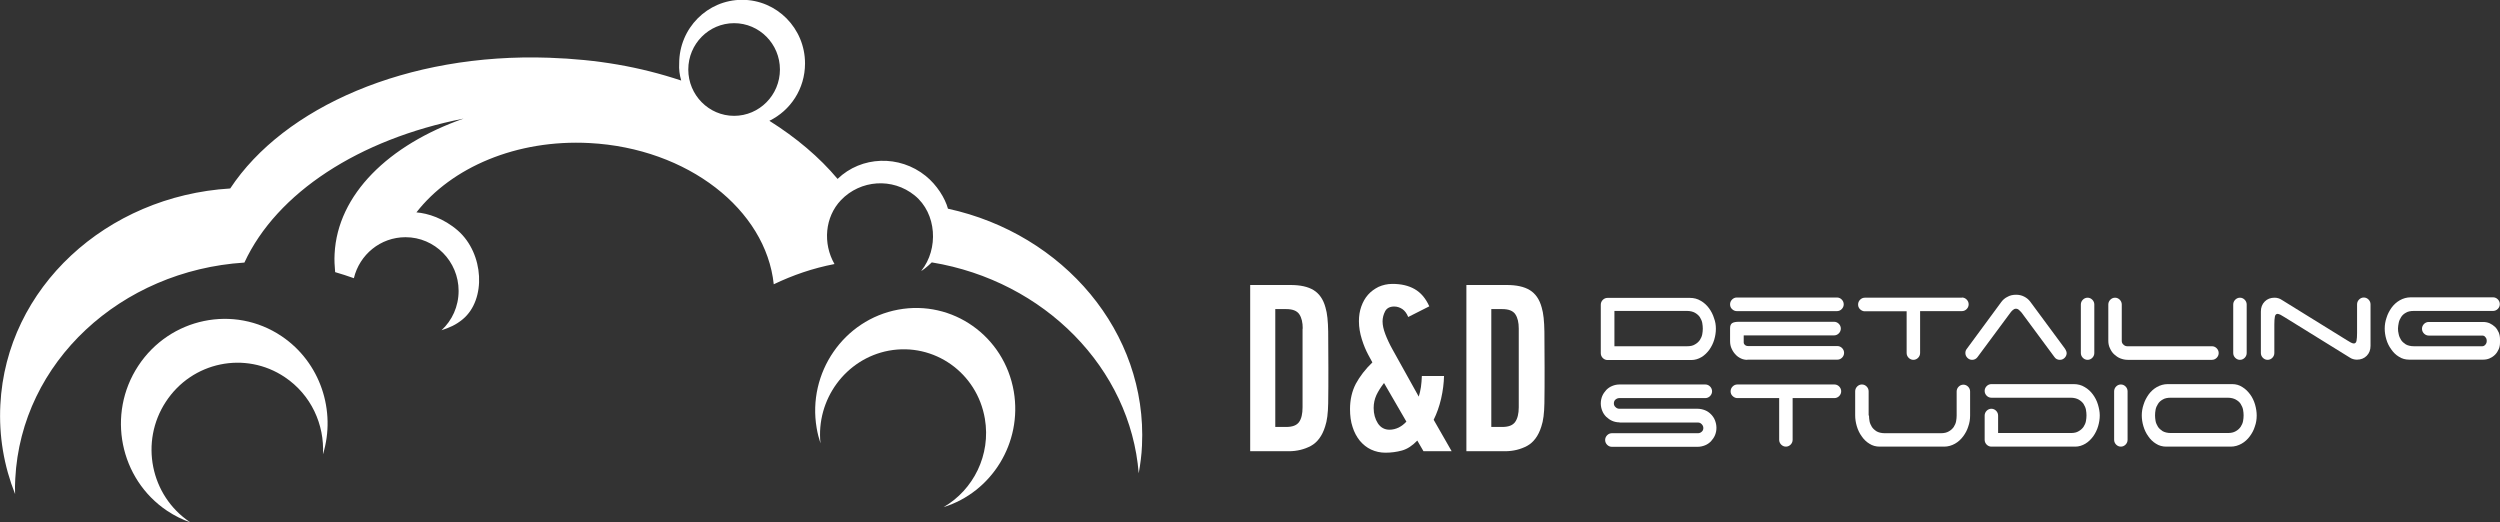 <?xml version="1.0" encoding="UTF-8"?> <svg xmlns="http://www.w3.org/2000/svg" width="268" height="56" viewBox="0 0 268 56" fill="none"><rect x="0" y="0" width="268" height="56" fill="#333333" stroke="none"/> <g clip-path="url(#clip0_173_246)"> <path d="M138.347 30.552C139.38 30.552 140.219 30.73 140.823 31.104C141.427 31.479 141.856 32.09 142.09 32.957C142.285 33.588 142.363 34.455 142.382 35.559C142.382 36.663 142.402 37.944 142.402 39.442C142.402 40.901 142.402 42.182 142.382 43.227C142.363 44.291 142.265 45.119 142.051 45.73C141.739 46.736 141.213 47.425 140.53 47.8C139.829 48.175 139.029 48.372 138.152 48.372H134.02V30.552H138.347ZM139.653 35.224C139.653 34.574 139.536 34.061 139.283 33.687C139.029 33.312 138.562 33.135 137.879 33.135H136.71V45.77H137.879C138.562 45.77 139.01 45.592 139.263 45.237C139.517 44.883 139.634 44.35 139.634 43.661V35.224H139.653Z" fill="white"></path> <path d="M148.211 34.455C148.211 34.85 148.309 35.303 148.503 35.816C148.698 36.328 148.952 36.88 149.283 37.471L152.09 42.517C152.188 42.202 152.266 41.867 152.324 41.492C152.383 41.118 152.402 40.724 152.422 40.31H154.8C154.78 41.078 154.683 41.887 154.488 42.734C154.293 43.582 154.02 44.331 153.689 45.001L155.619 48.372H152.597L151.934 47.228C151.408 47.78 150.862 48.135 150.297 48.293C149.732 48.45 149.127 48.529 148.523 48.529C147.958 48.529 147.451 48.411 146.983 48.194C146.515 47.977 146.125 47.662 145.774 47.248C145.443 46.834 145.17 46.341 144.995 45.77C144.8 45.198 144.722 44.548 144.722 43.858C144.722 42.833 144.936 41.926 145.345 41.138C145.774 40.349 146.359 39.58 147.119 38.851L146.671 38.023C146.418 37.55 146.184 36.998 145.989 36.367C145.794 35.737 145.677 35.106 145.677 34.436C145.677 33.864 145.755 33.352 145.93 32.859C146.106 32.366 146.34 31.952 146.652 31.597C146.963 31.242 147.353 30.966 147.782 30.75C148.231 30.553 148.718 30.434 149.264 30.434C150.199 30.434 150.979 30.612 151.642 30.986C152.305 31.361 152.831 31.972 153.221 32.839L150.96 33.982C150.804 33.588 150.589 33.312 150.336 33.135C150.063 32.957 149.771 32.859 149.459 32.859C148.991 32.859 148.659 33.036 148.484 33.371C148.309 33.706 148.211 34.081 148.211 34.455ZM148.367 41.059C148.016 41.512 147.743 41.946 147.548 42.36C147.353 42.793 147.256 43.247 147.256 43.739C147.256 44.37 147.412 44.922 147.704 45.376C147.997 45.829 148.425 46.065 148.952 46.065C149.283 46.065 149.615 45.987 149.946 45.829C150.258 45.671 150.531 45.454 150.765 45.198L148.367 41.059Z" fill="white"></path> <path d="M161.525 30.552C162.558 30.552 163.396 30.73 164.001 31.104C164.605 31.479 165.034 32.09 165.268 32.957C165.463 33.588 165.541 34.455 165.56 35.559C165.56 36.663 165.58 37.944 165.58 39.442C165.58 40.901 165.58 42.182 165.56 43.227C165.541 44.291 165.443 45.119 165.229 45.73C164.917 46.736 164.39 47.425 163.708 47.8C163.006 48.175 162.207 48.372 161.33 48.372H157.197V30.552H161.525ZM162.811 35.224C162.811 34.574 162.694 34.061 162.441 33.687C162.188 33.312 161.72 33.135 161.038 33.135H159.868V45.77H161.038C161.72 45.77 162.168 45.592 162.422 45.237C162.675 44.883 162.811 44.35 162.811 43.661V35.224Z" fill="white"></path> <path d="M173.611 45.277C173.319 45.277 173.066 45.218 172.832 45.119C172.598 45.021 172.383 44.863 172.188 44.685C172.013 44.508 171.857 44.291 171.759 44.035C171.662 43.798 171.604 43.523 171.604 43.247C171.604 42.971 171.662 42.695 171.759 42.458C171.857 42.222 172.013 42.005 172.188 41.808C172.364 41.63 172.578 41.473 172.832 41.374C173.066 41.275 173.338 41.216 173.611 41.216H182.812C183.007 41.216 183.183 41.295 183.319 41.433C183.456 41.571 183.534 41.748 183.534 41.946C183.534 42.143 183.456 42.32 183.319 42.458C183.183 42.596 183.007 42.675 182.812 42.675H173.592C173.436 42.675 173.299 42.734 173.183 42.833C173.066 42.931 173.007 43.069 173.007 43.247C173.007 43.404 173.066 43.542 173.183 43.641C173.299 43.759 173.436 43.818 173.592 43.818H181.974C182.247 43.818 182.52 43.877 182.773 43.976C183.027 44.075 183.241 44.232 183.417 44.41C183.592 44.587 183.748 44.804 183.846 45.06C183.943 45.316 184.002 45.572 184.002 45.868C184.002 46.164 183.943 46.42 183.846 46.657C183.748 46.893 183.592 47.11 183.417 47.307C183.241 47.484 183.027 47.642 182.773 47.741C182.52 47.839 182.267 47.898 181.974 47.898H172.793C172.598 47.898 172.422 47.82 172.286 47.682C172.149 47.544 172.071 47.366 172.071 47.169C172.071 46.972 172.149 46.795 172.286 46.657C172.422 46.519 172.598 46.44 172.793 46.44H182.033C182.189 46.44 182.306 46.381 182.423 46.282C182.54 46.184 182.598 46.046 182.598 45.888C182.598 45.73 182.54 45.592 182.423 45.474C182.306 45.356 182.189 45.297 182.033 45.297H173.611V45.277Z" fill="white"></path> <path d="M196.653 41.216C196.848 41.216 197.024 41.295 197.16 41.433C197.297 41.571 197.375 41.748 197.375 41.946C197.375 42.143 197.297 42.32 197.16 42.458C197.024 42.596 196.848 42.675 196.653 42.675H192.17V47.149C192.17 47.346 192.092 47.524 191.955 47.662C191.819 47.8 191.643 47.879 191.449 47.879C191.254 47.879 191.078 47.8 190.942 47.662C190.805 47.524 190.727 47.346 190.727 47.149V42.675H186.185C186.01 42.655 185.854 42.576 185.717 42.438C185.581 42.3 185.522 42.143 185.522 41.946C185.522 41.748 185.6 41.571 185.737 41.433C185.873 41.295 186.049 41.216 186.244 41.216H196.653Z" fill="white"></path> <path d="M200.357 44.547C200.357 44.725 200.376 44.942 200.415 45.159C200.454 45.375 200.551 45.572 200.668 45.77C200.785 45.947 200.961 46.105 201.175 46.243C201.39 46.361 201.682 46.44 202.033 46.44H208.057C208.407 46.44 208.68 46.381 208.914 46.243C209.129 46.124 209.304 45.967 209.441 45.77C209.558 45.592 209.655 45.375 209.694 45.159C209.733 44.942 209.753 44.745 209.753 44.547V41.965C209.753 41.768 209.83 41.591 209.967 41.453C210.103 41.315 210.279 41.236 210.474 41.236C210.669 41.236 210.844 41.315 210.981 41.453C211.117 41.591 211.195 41.768 211.195 41.965V44.547C211.195 44.942 211.137 45.336 211 45.711C210.883 46.105 210.688 46.459 210.454 46.775C210.22 47.09 209.928 47.366 209.577 47.563C209.226 47.761 208.836 47.879 208.407 47.879H201.507C201.097 47.879 200.727 47.78 200.396 47.563C200.064 47.366 199.791 47.09 199.577 46.775C199.343 46.459 199.167 46.085 199.05 45.691C198.933 45.297 198.875 44.902 198.875 44.528V41.946C198.875 41.748 198.953 41.571 199.089 41.433C199.226 41.295 199.401 41.216 199.596 41.216C199.791 41.216 199.967 41.295 200.103 41.433C200.24 41.571 200.318 41.748 200.318 41.946V44.547H200.357Z" fill="white"></path> <path d="M221.995 46.42C222.346 46.42 222.619 46.361 222.833 46.223C223.048 46.105 223.223 45.947 223.359 45.75C223.476 45.573 223.574 45.356 223.613 45.139C223.652 44.922 223.671 44.725 223.671 44.528C223.671 44.35 223.652 44.134 223.613 43.917C223.574 43.7 223.476 43.503 223.359 43.306C223.243 43.128 223.067 42.971 222.833 42.833C222.619 42.715 222.326 42.636 221.995 42.636H213.476C213.281 42.636 213.106 42.557 212.969 42.419C212.833 42.281 212.755 42.103 212.755 41.906C212.755 41.709 212.833 41.532 212.969 41.394C213.106 41.256 213.281 41.177 213.476 41.177H222.307C222.736 41.177 223.126 41.276 223.476 41.492C223.827 41.69 224.12 41.965 224.354 42.281C224.588 42.596 224.783 42.971 224.899 43.365C225.016 43.759 225.094 44.153 225.094 44.528C225.094 44.903 225.036 45.297 224.919 45.691C224.802 46.085 224.627 46.44 224.393 46.775C224.159 47.09 223.886 47.366 223.554 47.563C223.223 47.761 222.853 47.879 222.463 47.879H213.476C213.281 47.879 213.106 47.8 212.969 47.662C212.833 47.524 212.755 47.347 212.755 47.15V44.548C212.755 44.35 212.833 44.173 212.969 44.035C213.106 43.897 213.281 43.818 213.476 43.818C213.671 43.818 213.847 43.897 213.983 44.035C214.119 44.173 214.197 44.35 214.197 44.548V46.42H221.995Z" fill="white"></path> <path d="M228.077 47.149C228.077 47.346 227.999 47.524 227.863 47.662C227.726 47.8 227.551 47.879 227.356 47.879C227.161 47.879 226.986 47.8 226.849 47.662C226.713 47.524 226.635 47.346 226.635 47.149V41.946C226.635 41.748 226.713 41.571 226.849 41.433C226.986 41.295 227.161 41.216 227.356 41.216C227.551 41.216 227.726 41.295 227.863 41.433C227.999 41.571 228.077 41.748 228.077 41.946V47.149Z" fill="white"></path> <path d="M241.918 44.548C241.918 44.942 241.859 45.336 241.723 45.711C241.606 46.105 241.411 46.46 241.177 46.775C240.943 47.09 240.651 47.366 240.3 47.563C239.949 47.761 239.559 47.879 239.13 47.879H232.229C231.82 47.879 231.45 47.78 231.118 47.563C230.787 47.366 230.514 47.09 230.299 46.775C230.066 46.46 229.89 46.085 229.773 45.691C229.656 45.297 229.598 44.903 229.598 44.528C229.598 44.153 229.656 43.759 229.793 43.365C229.91 42.971 230.104 42.616 230.338 42.281C230.572 41.965 230.865 41.69 231.216 41.492C231.567 41.295 231.956 41.177 232.385 41.177H239.286C239.695 41.177 240.046 41.276 240.378 41.492C240.709 41.69 240.982 41.965 241.216 42.281C241.45 42.596 241.625 42.971 241.742 43.365C241.859 43.779 241.918 44.173 241.918 44.548ZM238.818 46.42C239.169 46.42 239.442 46.361 239.676 46.223C239.89 46.105 240.066 45.947 240.202 45.75C240.319 45.573 240.417 45.356 240.456 45.139C240.495 44.922 240.514 44.725 240.514 44.528C240.514 44.35 240.495 44.134 240.456 43.917C240.417 43.7 240.319 43.503 240.202 43.306C240.085 43.109 239.91 42.971 239.676 42.833C239.461 42.715 239.169 42.636 238.818 42.636H232.697C232.346 42.636 232.054 42.695 231.839 42.833C231.625 42.951 231.45 43.109 231.333 43.306C231.216 43.483 231.118 43.7 231.079 43.917C231.04 44.134 231.021 44.331 231.021 44.528C231.021 44.705 231.04 44.922 231.079 45.139C231.118 45.356 231.216 45.553 231.333 45.75C231.45 45.927 231.625 46.085 231.839 46.223C232.054 46.341 232.346 46.42 232.697 46.42H238.818Z" fill="white"></path> <path d="M183.943 35.244C183.943 35.619 183.885 36.013 183.768 36.407C183.651 36.801 183.475 37.156 183.241 37.491C183.007 37.807 182.734 38.083 182.403 38.28C182.072 38.477 181.701 38.595 181.311 38.595H172.325C172.13 38.595 171.954 38.516 171.818 38.378C171.681 38.24 171.604 38.063 171.604 37.866V32.662C171.604 32.465 171.681 32.287 171.818 32.149C171.954 32.011 172.13 31.933 172.325 31.933H181.155C181.584 31.933 181.974 32.031 182.325 32.248C182.676 32.445 182.968 32.721 183.202 33.036C183.436 33.352 183.631 33.726 183.748 34.121C183.885 34.475 183.943 34.85 183.943 35.244ZM173.066 33.371V37.117H180.863C181.214 37.117 181.487 37.058 181.701 36.92C181.916 36.801 182.091 36.644 182.228 36.447C182.345 36.269 182.442 36.052 182.481 35.836C182.52 35.619 182.54 35.422 182.54 35.224C182.54 35.047 182.52 34.83 182.481 34.613C182.442 34.397 182.345 34.199 182.228 34.002C182.111 33.825 181.935 33.667 181.701 33.529C181.487 33.411 181.194 33.332 180.863 33.332H173.066V33.371Z" fill="white"></path> <path d="M185.464 32.622C185.464 32.425 185.542 32.248 185.678 32.11C185.815 31.972 185.99 31.893 186.185 31.893H196.926C197.121 31.893 197.297 31.972 197.433 32.11C197.569 32.248 197.647 32.425 197.647 32.622C197.647 32.819 197.569 32.997 197.433 33.135C197.297 33.273 197.121 33.352 196.926 33.352H186.185C185.99 33.352 185.815 33.273 185.678 33.135C185.542 33.017 185.464 32.839 185.464 32.622ZM187.316 38.575C187.101 38.575 186.867 38.536 186.653 38.437C186.439 38.339 186.224 38.201 186.068 38.023C185.893 37.846 185.756 37.649 185.639 37.392C185.522 37.156 185.464 36.88 185.464 36.565V35.185C185.464 34.909 185.542 34.731 185.698 34.633C185.854 34.534 186.107 34.495 186.439 34.495H196.614C196.809 34.495 196.985 34.574 197.121 34.712C197.258 34.85 197.336 35.027 197.336 35.224C197.336 35.421 197.258 35.599 197.121 35.737C196.985 35.875 196.809 35.954 196.614 35.954H186.926V36.703C186.926 36.801 186.965 36.9 187.062 36.979C187.14 37.057 187.257 37.097 187.413 37.097H196.965C197.16 37.097 197.336 37.176 197.472 37.314C197.608 37.452 197.686 37.629 197.686 37.826C197.686 38.023 197.608 38.201 197.472 38.339C197.336 38.477 197.16 38.556 196.965 38.556H187.316V38.575Z" fill="white"></path> <path d="M210.318 31.893C210.513 31.893 210.689 31.972 210.825 32.11C210.962 32.248 211.04 32.425 211.04 32.622C211.04 32.819 210.962 32.997 210.825 33.135C210.689 33.273 210.513 33.352 210.318 33.352H205.835V37.846C205.835 38.043 205.757 38.22 205.62 38.358C205.484 38.496 205.309 38.575 205.114 38.575C204.919 38.575 204.743 38.496 204.607 38.358C204.47 38.22 204.392 38.043 204.392 37.846V33.371H199.85C199.675 33.352 199.519 33.273 199.382 33.135C199.246 32.997 199.188 32.839 199.188 32.642C199.188 32.445 199.265 32.268 199.402 32.13C199.538 31.992 199.714 31.913 199.909 31.913H210.318V31.893Z" fill="white"></path> <path d="M211.975 38.299C211.839 38.477 211.644 38.575 211.41 38.575C211.215 38.575 211.039 38.496 210.903 38.358C210.766 38.22 210.688 38.043 210.688 37.846C210.688 37.649 210.747 37.511 210.844 37.393L214.529 32.386C214.704 32.149 214.919 31.952 215.211 31.814C215.484 31.657 215.796 31.597 216.127 31.597C216.439 31.597 216.712 31.657 216.985 31.794C217.258 31.933 217.472 32.11 217.648 32.346L221.332 37.333C221.391 37.412 221.43 37.491 221.469 37.57C221.507 37.649 221.546 37.747 221.546 37.846C221.546 38.043 221.469 38.22 221.332 38.358C221.196 38.496 221.02 38.575 220.825 38.575C220.572 38.575 220.377 38.477 220.24 38.28L216.712 33.509C216.634 33.431 216.556 33.332 216.439 33.233C216.342 33.135 216.225 33.096 216.108 33.096C215.991 33.096 215.893 33.135 215.776 33.233C215.679 33.332 215.581 33.411 215.523 33.509L211.975 38.299Z" fill="white"></path> <path d="M224.51 37.846C224.51 38.043 224.432 38.221 224.295 38.358C224.159 38.496 223.984 38.575 223.789 38.575C223.594 38.575 223.418 38.496 223.282 38.358C223.145 38.221 223.067 38.043 223.067 37.846V32.642C223.067 32.445 223.145 32.268 223.282 32.13C223.418 31.992 223.594 31.913 223.789 31.913C223.984 31.913 224.159 31.992 224.295 32.13C224.432 32.268 224.51 32.445 224.51 32.642V37.846Z" fill="white"></path> <path d="M228.097 38.575C227.804 38.575 227.551 38.516 227.297 38.418C227.044 38.319 226.829 38.161 226.635 37.984C226.44 37.806 226.303 37.59 226.186 37.334C226.069 37.097 226.011 36.821 226.011 36.545V32.642C226.011 32.445 226.089 32.268 226.225 32.13C226.362 31.992 226.537 31.913 226.732 31.913C226.927 31.913 227.102 31.992 227.239 32.13C227.375 32.268 227.453 32.445 227.453 32.642V36.545C227.453 36.703 227.512 36.841 227.629 36.939C227.746 37.057 227.882 37.117 228.038 37.117H237.122C237.317 37.117 237.493 37.196 237.629 37.334C237.765 37.471 237.843 37.649 237.843 37.846C237.843 38.043 237.765 38.221 237.629 38.358C237.493 38.496 237.317 38.575 237.122 38.575H228.097Z" fill="white"></path> <path d="M240.845 37.846C240.845 38.043 240.767 38.221 240.63 38.358C240.494 38.496 240.319 38.575 240.124 38.575C239.929 38.575 239.753 38.496 239.617 38.358C239.48 38.221 239.402 38.043 239.402 37.846V32.642C239.402 32.445 239.48 32.268 239.617 32.13C239.753 31.992 239.929 31.913 240.124 31.913C240.319 31.913 240.494 31.992 240.63 32.13C240.767 32.268 240.845 32.445 240.845 32.642V37.846Z" fill="white"></path> <path d="M252.678 32.622C252.678 32.425 252.756 32.248 252.893 32.11C253.029 31.972 253.205 31.893 253.4 31.893C253.595 31.893 253.77 31.972 253.906 32.11C254.043 32.248 254.121 32.425 254.121 32.622V37.077C254.121 37.511 253.984 37.866 253.712 38.142C253.439 38.417 253.088 38.556 252.659 38.556C252.522 38.556 252.386 38.536 252.25 38.496C252.113 38.457 251.996 38.398 251.879 38.319L244.939 34.022C244.744 33.904 244.588 33.825 244.472 33.746C244.335 33.687 244.238 33.647 244.16 33.647C244.004 33.647 243.906 33.746 243.867 33.943C243.828 34.14 243.809 34.416 243.809 34.791V37.846C243.809 38.043 243.731 38.22 243.594 38.358C243.458 38.496 243.282 38.575 243.087 38.575C242.893 38.575 242.717 38.496 242.581 38.358C242.444 38.22 242.366 38.043 242.366 37.846V33.391C242.366 32.958 242.503 32.603 242.776 32.327C243.048 32.051 243.399 31.913 243.828 31.913C243.965 31.913 244.101 31.933 244.238 31.972C244.374 32.011 244.491 32.071 244.608 32.149L251.548 36.446C251.743 36.565 251.899 36.644 252.016 36.722C252.133 36.782 252.25 36.821 252.328 36.821C252.483 36.821 252.581 36.722 252.62 36.525C252.659 36.328 252.678 36.052 252.678 35.678V32.622Z" fill="white"></path> <path d="M259.637 35.244C259.637 35.047 259.715 34.869 259.851 34.731C259.988 34.593 260.163 34.515 260.358 34.515H266.167C266.421 34.515 266.655 34.554 266.889 34.653C267.103 34.751 267.298 34.889 267.473 35.047C267.649 35.224 267.766 35.421 267.863 35.638C267.961 35.875 268 36.111 268 36.367V36.703C268 36.959 267.961 37.215 267.863 37.432C267.766 37.649 267.649 37.846 267.473 38.023C267.298 38.201 267.103 38.319 266.889 38.417C266.674 38.516 266.421 38.555 266.167 38.555H258.272C257.863 38.555 257.493 38.457 257.161 38.24C256.83 38.043 256.557 37.767 256.342 37.452C256.108 37.136 255.933 36.781 255.816 36.387C255.699 35.993 255.641 35.599 255.641 35.224C255.641 34.85 255.699 34.456 255.836 34.061C255.953 33.667 256.147 33.312 256.381 32.977C256.615 32.662 256.908 32.386 257.259 32.189C257.609 31.992 257.999 31.873 258.428 31.873H267.259C267.454 31.873 267.629 31.952 267.766 32.09C267.902 32.228 267.98 32.406 267.98 32.603C267.98 32.8 267.902 32.977 267.766 33.115C267.629 33.253 267.454 33.332 267.259 33.332H258.76C258.409 33.332 258.116 33.391 257.902 33.529C257.687 33.647 257.512 33.805 257.395 34.002C257.278 34.179 257.181 34.396 257.142 34.613C257.103 34.83 257.064 35.027 257.064 35.224C257.064 35.402 257.083 35.618 257.142 35.835C257.181 36.052 257.278 36.249 257.395 36.446C257.512 36.624 257.687 36.781 257.902 36.919C258.116 37.038 258.409 37.117 258.76 37.117H266.109C266.226 37.117 266.343 37.057 266.44 36.939C266.538 36.821 266.577 36.703 266.577 36.545C266.577 36.387 266.538 36.249 266.44 36.151C266.362 36.032 266.245 35.973 266.109 35.973H260.358C260.163 35.973 259.988 35.894 259.851 35.756C259.715 35.618 259.637 35.441 259.637 35.244Z" fill="white"></path> <path d="M101.621 22.372C101.309 21.229 100.432 19.83 99.243 18.864C96.416 16.577 92.342 16.715 89.788 19.179C87.839 16.853 85.363 14.764 82.478 12.95C84.74 11.847 86.299 9.521 86.299 6.8C86.299 3.035 83.278 -0.02 79.554 -0.02C75.831 -0.02 72.809 3.035 72.809 6.8V6.82C72.77 7.411 72.848 8.022 73.024 8.634C68.579 7.155 64.057 6.367 58.852 6.189C43.647 5.657 30.43 11.492 24.679 20.204C11.424 21.012 0.663 30.828 0.039 43.385C-0.136 46.736 0.429 49.968 1.618 52.964C1.599 52.413 1.599 51.861 1.638 51.309C2.281 38.792 12.963 28.995 26.2 28.148C29.67 20.657 38.5 14.921 49.69 12.714C41.658 15.533 36.181 20.855 35.869 27.221C35.83 27.872 35.869 28.522 35.927 29.173C36.609 29.37 37.272 29.587 37.935 29.823C38.539 27.3 40.781 25.428 43.471 25.428C46.61 25.428 49.163 28.01 49.163 31.183C49.163 32.859 48.462 34.357 47.331 35.402C48.169 35.126 48.852 34.85 49.612 34.219C52.146 32.11 51.892 27.182 49.085 24.718C47.565 23.397 45.869 22.865 44.641 22.767C48.384 17.957 55.362 14.921 63.199 15.335C73.725 15.887 82.108 22.471 82.946 30.474C85.012 29.488 87.118 28.759 89.457 28.305C88.19 26.098 88.424 23.259 90.159 21.446C92.245 19.278 95.675 19.021 98.054 20.953C100.432 22.885 100.627 26.689 98.775 29.015C98.677 29.153 99.418 28.601 99.886 28.128C111.972 30.119 121.173 39.482 122.07 50.737C122.245 49.751 122.382 48.766 122.421 47.761C123.006 35.618 114.019 25.073 101.621 22.372ZM73.784 7.451C73.784 4.711 75.987 2.484 78.696 2.484C81.406 2.484 83.609 4.711 83.609 7.451C83.609 10.191 81.406 12.418 78.696 12.418C75.987 12.418 73.784 10.191 73.784 7.451Z" fill="white"></path> <path d="M30.177 36.032C25.089 32.622 18.208 34.061 14.816 39.226C11.424 44.39 12.827 51.348 17.915 54.758C18.714 55.29 19.553 55.704 20.41 56C20.391 55.98 20.371 55.98 20.352 55.961C16.122 53.122 14.972 47.347 17.779 43.069C20.586 38.772 26.297 37.59 30.528 40.428C33.354 42.32 34.797 45.514 34.621 48.707C36.044 44.075 34.368 38.851 30.177 36.032Z" fill="white"></path> <path d="M96.28 33.194C90.451 34.278 86.533 39.955 87.546 45.888C87.644 46.46 87.78 46.992 87.956 47.524C87.468 42.833 90.646 38.457 95.285 37.59C100.139 36.703 104.74 39.955 105.578 44.883C106.241 48.766 104.35 52.511 101.153 54.364C106.299 52.767 109.613 47.485 108.678 41.965C107.664 36.032 102.108 32.11 96.28 33.194Z" fill="white"></path> </g> <defs> <clipPath id="clip0_173_246"> <rect width="268" height="56" fill="white"></rect> </clipPath> </defs> </svg> 